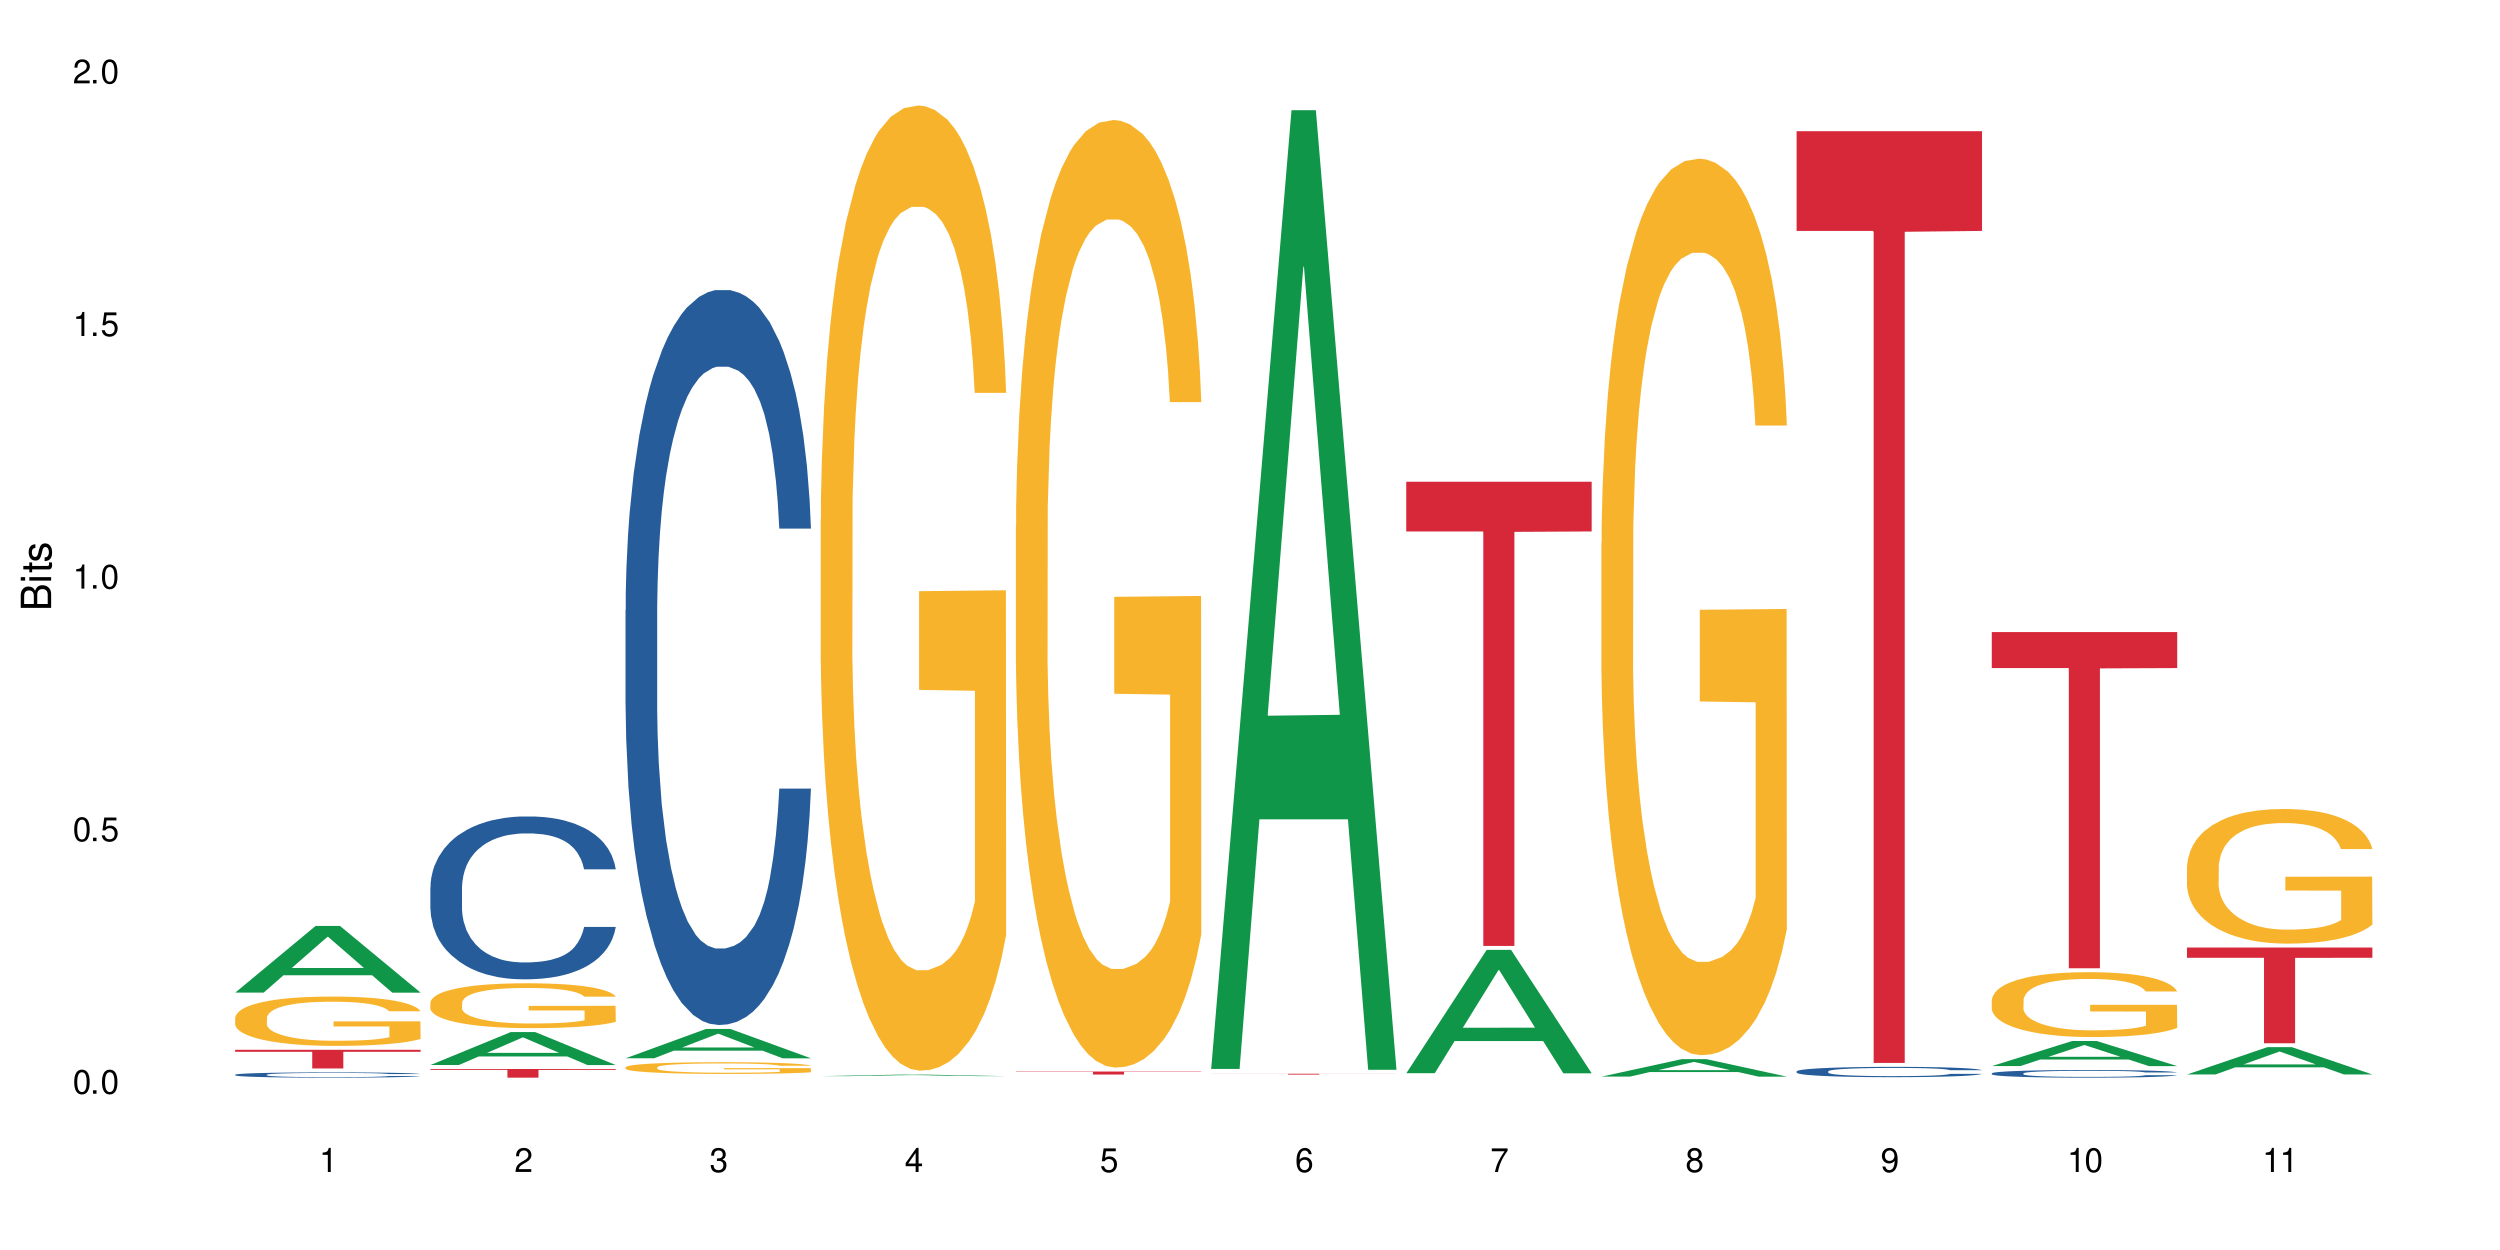 <?xml version="1.0" encoding="UTF-8"?>
<svg xmlns="http://www.w3.org/2000/svg" xmlns:xlink="http://www.w3.org/1999/xlink" width="720" height="360" viewBox="0 0 720 360">
<defs>
<g>
<g id="glyph-0-0">
</g>
<g id="glyph-0-1">
<path d="M 2.641 -6.938 C 2 -6.938 1.422 -6.656 1.078 -6.172 C 0.641 -5.562 0.406 -4.641 0.406 -3.359 C 0.406 -1.016 1.188 0.219 2.641 0.219 C 4.078 0.219 4.859 -1.016 4.859 -3.297 C 4.859 -4.641 4.656 -5.547 4.203 -6.172 C 3.844 -6.656 3.281 -6.938 2.641 -6.938 Z M 2.641 -6.188 C 3.547 -6.188 4 -5.25 4 -3.375 C 4 -1.406 3.562 -0.484 2.625 -0.484 C 1.734 -0.484 1.281 -1.438 1.281 -3.344 C 1.281 -5.25 1.734 -6.188 2.641 -6.188 Z M 2.641 -6.188 "/>
</g>
<g id="glyph-0-2">
<path d="M 1.828 -1 L 0.828 -1 L 0.828 0 L 1.828 0 Z M 1.828 -1 "/>
</g>
<g id="glyph-0-3">
<path d="M 4.562 -6.797 L 1.062 -6.797 L 0.547 -3.094 L 1.328 -3.094 C 1.719 -3.562 2.047 -3.734 2.578 -3.734 C 3.484 -3.734 4.062 -3.109 4.062 -2.094 C 4.062 -1.125 3.484 -0.531 2.578 -0.531 C 1.828 -0.531 1.375 -0.906 1.188 -1.672 L 0.328 -1.672 C 0.453 -1.109 0.547 -0.844 0.75 -0.594 C 1.125 -0.078 1.828 0.219 2.594 0.219 C 3.969 0.219 4.922 -0.781 4.922 -2.219 C 4.922 -3.562 4.031 -4.484 2.719 -4.484 C 2.25 -4.484 1.859 -4.359 1.469 -4.062 L 1.734 -5.969 L 4.562 -5.969 Z M 4.562 -6.797 "/>
</g>
<g id="glyph-0-4">
<path d="M 2.484 -4.938 L 2.484 0 L 3.328 0 L 3.328 -6.938 L 2.766 -6.938 C 2.469 -5.875 2.281 -5.734 0.984 -5.562 L 0.984 -4.938 Z M 2.484 -4.938 "/>
</g>
<g id="glyph-0-5">
<path d="M 4.859 -0.828 L 1.281 -0.828 C 1.359 -1.406 1.672 -1.781 2.5 -2.281 L 3.469 -2.828 C 4.406 -3.344 4.906 -4.062 4.906 -4.906 C 4.906 -5.484 4.672 -6.031 4.266 -6.406 C 3.859 -6.766 3.375 -6.938 2.719 -6.938 C 1.859 -6.938 1.219 -6.625 0.844 -6.031 C 0.609 -5.672 0.5 -5.234 0.484 -4.531 L 1.328 -4.531 C 1.359 -5.016 1.406 -5.281 1.531 -5.516 C 1.75 -5.938 2.188 -6.203 2.703 -6.203 C 3.469 -6.203 4.031 -5.641 4.031 -4.891 C 4.031 -4.344 3.719 -3.859 3.125 -3.516 L 2.234 -3 C 0.812 -2.172 0.406 -1.531 0.328 -0.016 L 4.859 -0.016 Z M 4.859 -0.828 "/>
</g>
<g id="glyph-0-6">
<path d="M 2.125 -3.188 L 2.578 -3.188 C 3.5 -3.188 3.984 -2.766 3.984 -1.922 C 3.984 -1.062 3.469 -0.531 2.594 -0.531 C 1.656 -0.531 1.203 -1 1.156 -2.016 L 0.312 -2.016 C 0.344 -1.453 0.438 -1.094 0.609 -0.781 C 0.953 -0.109 1.625 0.219 2.547 0.219 C 3.953 0.219 4.859 -0.625 4.859 -1.938 C 4.859 -2.828 4.516 -3.297 3.703 -3.594 C 4.344 -3.844 4.656 -4.328 4.656 -5.031 C 4.656 -6.219 3.875 -6.938 2.578 -6.938 C 1.203 -6.938 0.484 -6.172 0.453 -4.703 L 1.297 -4.703 C 1.312 -5.125 1.344 -5.359 1.453 -5.578 C 1.641 -5.969 2.062 -6.203 2.594 -6.203 C 3.344 -6.203 3.797 -5.75 3.797 -5 C 3.797 -4.516 3.609 -4.219 3.25 -4.047 C 3.016 -3.953 2.703 -3.922 2.125 -3.906 Z M 2.125 -3.188 "/>
</g>
<g id="glyph-0-7">
<path d="M 3.141 -1.672 L 3.141 0 L 3.984 0 L 3.984 -1.672 L 4.984 -1.672 L 4.984 -2.438 L 3.984 -2.438 L 3.984 -6.938 L 3.359 -6.938 L 0.266 -2.578 L 0.266 -1.672 Z M 3.141 -2.438 L 1 -2.438 L 3.141 -5.5 Z M 3.141 -2.438 "/>
</g>
<g id="glyph-0-8">
<path d="M 4.781 -5.125 C 4.609 -6.266 3.891 -6.938 2.844 -6.938 C 2.094 -6.938 1.422 -6.578 1.031 -5.953 C 0.594 -5.266 0.406 -4.422 0.406 -3.172 C 0.406 -2 0.578 -1.25 0.984 -0.641 C 1.359 -0.078 1.953 0.219 2.703 0.219 C 3.984 0.219 4.922 -0.75 4.922 -2.094 C 4.922 -3.375 4.062 -4.281 2.844 -4.281 C 2.172 -4.281 1.641 -4.031 1.281 -3.516 C 1.281 -5.234 1.828 -6.188 2.797 -6.188 C 3.391 -6.188 3.797 -5.797 3.938 -5.125 Z M 2.734 -3.531 C 3.547 -3.531 4.062 -2.953 4.062 -2.031 C 4.062 -1.156 3.484 -0.531 2.703 -0.531 C 1.922 -0.531 1.328 -1.188 1.328 -2.078 C 1.328 -2.938 1.906 -3.531 2.734 -3.531 Z M 2.734 -3.531 "/>
</g>
<g id="glyph-0-9">
<path d="M 4.984 -6.797 L 0.438 -6.797 L 0.438 -5.969 L 4.109 -5.969 C 2.5 -3.656 1.828 -2.234 1.328 0 L 2.219 0 C 2.594 -2.172 3.453 -4.047 4.984 -6.094 Z M 4.984 -6.797 "/>
</g>
<g id="glyph-0-10">
<path d="M 3.75 -3.656 C 4.469 -4.094 4.688 -4.438 4.688 -5.078 C 4.688 -6.172 3.844 -6.938 2.641 -6.938 C 1.438 -6.938 0.594 -6.172 0.594 -5.094 C 0.594 -4.438 0.812 -4.094 1.516 -3.656 C 0.734 -3.266 0.359 -2.703 0.359 -1.922 C 0.359 -0.656 1.281 0.219 2.641 0.219 C 3.984 0.219 4.922 -0.656 4.922 -1.922 C 4.922 -2.703 4.531 -3.266 3.75 -3.656 Z M 2.641 -6.188 C 3.359 -6.188 3.812 -5.75 3.812 -5.062 C 3.812 -4.406 3.344 -3.984 2.641 -3.984 C 1.922 -3.984 1.453 -4.406 1.453 -5.078 C 1.453 -5.75 1.922 -6.188 2.641 -6.188 Z M 2.641 -3.266 C 3.484 -3.266 4.062 -2.719 4.062 -1.906 C 4.062 -1.078 3.484 -0.531 2.625 -0.531 C 1.797 -0.531 1.219 -1.094 1.219 -1.906 C 1.219 -2.719 1.781 -3.266 2.641 -3.266 Z M 2.641 -3.266 "/>
</g>
<g id="glyph-0-11">
<path d="M 0.516 -1.578 C 0.672 -0.453 1.406 0.219 2.438 0.219 C 3.188 0.219 3.859 -0.141 4.266 -0.766 C 4.688 -1.453 4.891 -2.297 4.891 -3.547 C 4.891 -4.719 4.703 -5.453 4.312 -6.078 C 3.938 -6.641 3.344 -6.938 2.594 -6.938 C 1.297 -6.938 0.359 -5.969 0.359 -4.625 C 0.359 -3.344 1.234 -2.453 2.453 -2.453 C 3.094 -2.453 3.578 -2.672 4.016 -3.203 C 4 -1.484 3.469 -0.531 2.5 -0.531 C 1.906 -0.531 1.484 -0.906 1.359 -1.578 Z M 2.578 -6.203 C 3.375 -6.203 3.969 -5.531 3.969 -4.641 C 3.969 -3.797 3.391 -3.188 2.547 -3.188 C 1.734 -3.188 1.234 -3.766 1.234 -4.688 C 1.234 -5.562 1.797 -6.203 2.578 -6.203 Z M 2.578 -6.203 "/>
</g>
<g id="glyph-1-0">
</g>
<g id="glyph-1-1">
<path d="M 0 -0.953 L 0 -4.891 C 0 -5.719 -0.234 -6.344 -0.734 -6.797 C -1.188 -7.234 -1.812 -7.469 -2.5 -7.469 C -3.547 -7.469 -4.188 -7 -4.625 -5.875 C -4.984 -6.688 -5.625 -7.094 -6.531 -7.094 C -7.172 -7.094 -7.734 -6.859 -8.141 -6.391 C -8.562 -5.922 -8.75 -5.344 -8.75 -4.5 L -8.75 -0.953 Z M -4.984 -2.062 L -7.766 -2.062 L -7.766 -4.219 C -7.766 -4.844 -7.688 -5.203 -7.453 -5.5 C -7.219 -5.812 -6.859 -5.969 -6.375 -5.969 C -5.891 -5.969 -5.531 -5.812 -5.297 -5.5 C -5.062 -5.203 -4.984 -4.844 -4.984 -4.219 Z M -0.984 -2.062 L -4 -2.062 L -4 -4.781 C -4 -5.766 -3.438 -6.359 -2.484 -6.359 C -1.547 -6.359 -0.984 -5.766 -0.984 -4.781 Z M -0.984 -2.062 "/>
</g>
<g id="glyph-1-2">
<path d="M -6.281 -1.797 L -6.281 -0.797 L 0 -0.797 L 0 -1.797 Z M -8.75 -1.797 L -8.75 -0.797 L -7.484 -0.797 L -7.484 -1.797 Z M -8.75 -1.797 "/>
</g>
<g id="glyph-1-3">
<path d="M -6.281 -3.047 L -6.281 -2.016 L -8.016 -2.016 L -8.016 -1.016 L -6.281 -1.016 L -6.281 -0.172 L -5.469 -0.172 L -5.469 -1.016 L -0.719 -1.016 C -0.078 -1.016 0.281 -1.453 0.281 -2.234 C 0.281 -2.5 0.25 -2.719 0.188 -3.047 L -0.641 -3.047 C -0.609 -2.906 -0.594 -2.766 -0.594 -2.562 C -0.594 -2.141 -0.719 -2.016 -1.156 -2.016 L -5.469 -2.016 L -5.469 -3.047 Z M -6.281 -3.047 "/>
</g>
<g id="glyph-1-4">
<path d="M -4.531 -5.25 C -5.766 -5.25 -6.469 -4.422 -6.469 -2.969 C -6.469 -1.516 -5.719 -0.562 -4.547 -0.562 C -3.562 -0.562 -3.094 -1.062 -2.734 -2.562 L -2.516 -3.484 C -2.344 -4.188 -2.094 -4.469 -1.641 -4.469 C -1.047 -4.469 -0.641 -3.875 -0.641 -3 C -0.641 -2.453 -0.797 -2 -1.062 -1.75 C -1.25 -1.594 -1.422 -1.531 -1.875 -1.469 L -1.875 -0.406 C -0.422 -0.453 0.281 -1.266 0.281 -2.922 C 0.281 -4.5 -0.5 -5.516 -1.719 -5.516 C -2.656 -5.516 -3.172 -4.984 -3.469 -3.734 L -3.703 -2.766 C -3.891 -1.953 -4.156 -1.609 -4.594 -1.609 C -5.188 -1.609 -5.547 -2.125 -5.547 -2.938 C -5.547 -3.75 -5.203 -4.172 -4.531 -4.203 Z M -4.531 -5.25 "/>
</g>
</g>
</defs>
<rect x="-72" y="-36" width="864" height="432" fill="rgb(100%, 100%, 100%)" fill-opacity="1"/>
<path fill-rule="nonzero" fill="rgb(6.275%, 58.824%, 28.235%)" fill-opacity="1" d="M 67.73 285.871 L 67.789 285.852 L 90.895 266.664 L 97.91 266.664 L 121.133 285.887 L 112.973 285.887 L 107.152 280.871 L 81.652 280.871 L 75.945 285.871 L 67.73 285.871 L 84.105 278.793 L 104.816 278.773 L 94.488 269.805 L 94.375 269.785 L 94.262 269.84 L 84.047 278.773 L 84.105 278.793 Z M 67.73 285.871 "/>
<path fill-rule="nonzero" fill="rgb(14.51%, 36.078%, 60%)" fill-opacity="1" d="M 67.73 309.512 L 67.797 309.508 L 67.797 309.477 L 67.992 309.422 L 68.449 309.355 L 68.902 309.309 L 70.074 309.227 L 71.703 309.148 L 73.398 309.086 L 74.633 309.051 L 75.742 309.023 L 78.281 308.969 L 79.91 308.945 L 81.668 308.918 L 83.816 308.895 L 85.379 308.883 L 88.895 308.859 L 91.5 308.852 L 93.52 308.848 L 97.883 308.848 L 100.488 308.852 L 102.375 308.859 L 104.461 308.871 L 106.219 308.883 L 109.281 308.914 L 112.016 308.953 L 113.254 308.973 L 115.207 309.016 L 116.703 309.059 L 117.746 309.094 L 118.918 309.148 L 119.961 309.211 L 120.742 309.281 L 121.133 309.34 L 112.016 309.34 L 111.559 309.285 L 111.039 309.242 L 110.062 309.184 L 109.086 309.145 L 107.715 309.105 L 106.48 309.078 L 104.785 309.051 L 103.289 309.035 L 101.727 309.023 L 100.227 309.012 L 97.363 309.004 L 94.039 309.004 L 92.805 309.008 L 90.262 309.02 L 88.895 309.027 L 86.941 309.047 L 85.574 309.066 L 83.945 309.094 L 82.84 309.117 L 81.473 309.152 L 80.496 309.188 L 79.387 309.23 L 78.738 309.266 L 78.152 309.305 L 77.629 309.352 L 77.238 309.402 L 76.977 309.453 L 76.848 309.504 L 76.848 309.719 L 76.977 309.77 L 77.305 309.828 L 78.152 309.914 L 79.387 309.988 L 80.82 310.047 L 82.188 310.086 L 82.969 310.105 L 84.012 310.129 L 85.641 310.156 L 87.984 310.184 L 89.352 310.195 L 91.438 310.207 L 93.586 310.211 L 96.449 310.211 L 98.988 310.207 L 100.684 310.199 L 102.441 310.188 L 104.852 310.164 L 106.348 310.145 L 107.652 310.117 L 108.629 310.09 L 109.281 310.066 L 110.258 310.023 L 111.039 309.977 L 111.625 309.93 L 112.016 309.883 L 121.133 309.883 L 120.742 309.938 L 120.156 309.992 L 119.57 310.031 L 118.656 310.082 L 117.613 310.125 L 116.117 310.172 L 114.879 310.203 L 113.254 310.238 L 111.754 310.266 L 110.125 310.289 L 107.715 310.316 L 106.152 310.332 L 104.461 310.344 L 102.441 310.355 L 99.902 310.363 L 97.168 310.371 L 94.625 310.371 L 91.891 310.367 L 89.871 310.363 L 87.203 310.352 L 83.883 310.324 L 81.473 310.301 L 79.582 310.273 L 77.957 310.246 L 76.133 310.207 L 73.789 310.145 L 72.355 310.098 L 71.379 310.059 L 70.27 310.004 L 69.488 309.957 L 68.578 309.879 L 67.926 309.777 L 67.73 309.703 Z M 67.73 309.512 "/>
<path fill-rule="nonzero" fill="rgb(96.863%, 70.196%, 16.863%)" fill-opacity="1" d="M 67.73 293.098 L 67.797 293.086 L 67.797 292.824 L 68.055 292.242 L 68.707 291.438 L 69.555 290.773 L 70.465 290.258 L 71.051 289.984 L 72.027 289.594 L 72.875 289.309 L 75.023 288.727 L 77.762 288.18 L 79.258 287.945 L 80.949 287.727 L 83.359 287.48 L 84.469 287.387 L 87.855 287.18 L 91.695 287.051 L 95.93 287.012 L 97.883 287.023 L 100.555 287.078 L 104.199 287.219 L 106.285 287.352 L 107.91 287.48 L 109.605 287.648 L 111.688 287.906 L 113.645 288.219 L 115.207 288.531 L 116.77 288.918 L 118.07 289.336 L 119.18 289.789 L 120.156 290.332 L 120.742 290.789 L 121.133 291.242 L 112.078 291.242 L 111.559 290.789 L 110.973 290.438 L 109.996 290.008 L 109.02 289.699 L 108.043 289.453 L 106.219 289.113 L 104.656 288.906 L 102.703 288.727 L 100.812 288.609 L 98.664 288.531 L 97.363 288.504 L 93.91 288.504 L 90.785 288.594 L 88.961 288.699 L 87.66 288.805 L 85.836 288.996 L 84.727 289.152 L 84.078 289.258 L 82.125 289.66 L 80.82 290.023 L 80.105 290.27 L 79.191 290.656 L 78.543 291.008 L 77.824 291.527 L 77.434 291.918 L 76.914 292.801 L 76.848 295.133 L 77.043 295.629 L 77.434 296.16 L 77.957 296.625 L 78.738 297.121 L 79.52 297.496 L 80.887 298 L 82.059 298.34 L 82.969 298.559 L 84.727 298.91 L 85.445 299.027 L 87.137 299.262 L 88.895 299.441 L 91.047 299.598 L 92.672 299.676 L 95.277 299.738 L 98.598 299.738 L 102.508 299.664 L 104.98 299.559 L 106.676 299.453 L 107.781 299.363 L 109.148 299.223 L 110.125 299.09 L 111.039 298.949 L 112.145 298.727 L 112.145 295.629 L 96.059 295.613 L 96.059 294.16 L 121.066 294.148 L 121.133 299.223 L 119.766 299.57 L 118.07 299.91 L 116.441 300.168 L 114.75 300.391 L 112.34 300.637 L 110.387 300.793 L 107.391 300.973 L 104.656 301.09 L 101.789 301.168 L 99.25 301.207 L 96.254 301.219 L 93.586 301.191 L 90.719 301.117 L 88.441 301.012 L 86.355 300.883 L 84.273 300.715 L 81.668 300.441 L 79.973 300.219 L 78.215 299.949 L 76.457 299.625 L 74.895 299.273 L 73.852 299 L 72.812 298.688 L 71.703 298.301 L 70.66 297.859 L 69.879 297.457 L 69.164 297.004 L 68.645 296.574 L 68.121 295.992 L 67.859 295.523 L 67.73 295.121 Z M 67.73 293.098 "/>
<path fill-rule="nonzero" fill="rgb(83.922%, 15.686%, 22.353%)" fill-opacity="1" d="M 67.73 302.344 L 121.133 302.344 L 121.133 302.918 L 98.875 302.926 L 98.875 307.723 L 89.922 307.723 L 89.922 302.93 L 89.793 302.918 L 67.73 302.918 Z M 67.73 302.344 "/>
<path fill-rule="nonzero" fill="rgb(6.275%, 58.824%, 28.235%)" fill-opacity="1" d="M 123.941 306.727 L 124 306.719 L 147.105 297.234 L 154.125 297.234 L 177.344 306.738 L 169.184 306.738 L 163.367 304.258 L 137.863 304.258 L 132.156 306.727 L 123.941 306.727 L 140.316 303.23 L 161.027 303.223 L 150.699 298.785 L 150.586 298.777 L 150.473 298.805 L 140.258 303.223 L 140.316 303.23 Z M 123.941 306.727 "/>
<path fill-rule="nonzero" fill="rgb(14.51%, 36.078%, 60%)" fill-opacity="1" d="M 123.941 255.562 L 124.008 255.52 L 124.008 254.492 L 124.203 252.863 L 124.66 250.805 L 125.113 249.391 L 126.285 246.859 L 127.914 244.418 L 129.609 242.531 L 130.844 241.418 L 131.953 240.559 L 134.492 238.973 L 136.121 238.16 L 137.879 237.43 L 140.027 236.703 L 141.59 236.273 L 145.109 235.586 L 147.711 235.285 L 149.73 235.156 L 154.094 235.156 L 156.699 235.328 L 158.59 235.543 L 160.672 235.887 L 162.43 236.273 L 165.492 237.215 L 168.227 238.414 L 169.465 239.102 L 171.418 240.43 L 172.914 241.719 L 173.957 242.832 L 175.129 244.418 L 176.172 246.348 L 176.953 248.531 L 177.344 250.375 L 168.227 250.375 L 167.77 248.66 L 167.25 247.332 L 166.273 245.574 L 165.297 244.332 L 163.93 243.09 L 162.691 242.273 L 160.996 241.461 L 159.5 240.945 L 157.938 240.559 L 156.438 240.301 L 153.574 240.047 L 150.254 240.047 L 149.016 240.129 L 146.477 240.473 L 145.109 240.773 L 143.152 241.375 L 141.785 241.93 L 140.156 242.789 L 139.051 243.516 L 137.684 244.633 L 136.707 245.617 L 135.598 247.031 L 134.949 248.105 L 134.363 249.305 L 133.84 250.719 L 133.449 252.219 L 133.191 253.805 L 133.059 255.348 L 133.059 261.992 L 133.191 263.535 L 133.516 265.336 L 134.363 267.953 L 135.598 270.223 L 137.031 272.023 L 138.398 273.312 L 139.18 273.91 L 140.223 274.598 L 141.852 275.453 L 144.195 276.312 L 145.562 276.656 L 147.648 276.996 L 149.797 277.168 L 152.66 277.168 L 155.203 276.996 L 156.895 276.781 L 158.652 276.441 L 161.062 275.711 L 162.559 275.027 L 163.863 274.211 L 164.84 273.398 L 165.492 272.711 L 166.469 271.383 L 167.25 269.926 L 167.836 268.422 L 168.227 266.965 L 177.344 266.965 L 176.953 268.68 L 176.367 270.352 L 175.781 271.598 L 174.867 273.098 L 173.828 274.426 L 172.328 275.926 L 171.09 276.91 L 169.465 277.984 L 167.965 278.797 L 166.336 279.527 L 163.93 280.383 L 162.363 280.812 L 160.672 281.199 L 158.652 281.543 L 156.113 281.84 L 153.379 282.012 L 150.84 282.055 L 148.102 281.969 L 146.086 281.797 L 143.414 281.414 L 140.094 280.641 L 137.684 279.828 L 135.793 279.012 L 134.168 278.156 L 132.344 276.996 L 130 275.109 L 128.566 273.652 L 127.59 272.453 L 126.48 270.781 L 125.699 269.281 L 124.789 266.879 L 124.137 263.836 L 123.941 261.48 Z M 123.941 255.562 "/>
<path fill-rule="nonzero" fill="rgb(96.863%, 70.196%, 16.863%)" fill-opacity="1" d="M 123.941 288.719 L 124.008 288.707 L 124.008 288.469 L 124.27 287.938 L 124.918 287.207 L 125.766 286.605 L 126.676 286.133 L 127.266 285.883 L 128.242 285.531 L 129.086 285.27 L 131.234 284.738 L 133.973 284.242 L 135.469 284.031 L 137.164 283.828 L 139.57 283.605 L 140.68 283.523 L 144.066 283.332 L 147.906 283.215 L 152.141 283.18 L 154.094 283.191 L 156.766 283.238 L 160.41 283.371 L 162.496 283.488 L 164.125 283.605 L 165.816 283.758 L 167.902 283.996 L 169.855 284.277 L 171.418 284.562 L 172.98 284.914 L 174.281 285.293 L 175.391 285.707 L 176.367 286.203 L 176.953 286.617 L 177.344 287.031 L 168.293 287.031 L 167.77 286.617 L 167.184 286.297 L 166.207 285.906 L 165.23 285.625 L 164.254 285.398 L 162.43 285.094 L 160.867 284.902 L 158.914 284.738 L 157.023 284.633 L 154.875 284.562 L 153.574 284.539 L 150.121 284.539 L 146.996 284.621 L 145.172 284.715 L 143.871 284.809 L 142.047 284.988 L 140.941 285.129 L 140.289 285.223 L 138.336 285.59 L 137.031 285.918 L 136.316 286.145 L 135.402 286.5 L 134.754 286.816 L 134.035 287.289 L 133.645 287.645 L 133.125 288.445 L 133.059 290.57 L 133.254 291.02 L 133.645 291.504 L 134.168 291.93 L 134.949 292.379 L 135.73 292.719 L 137.098 293.18 L 138.27 293.488 L 139.18 293.688 L 140.941 294.008 L 141.656 294.113 L 143.348 294.328 L 145.109 294.492 L 147.258 294.633 L 148.883 294.703 L 151.488 294.762 L 154.812 294.762 L 158.719 294.691 L 161.191 294.598 L 162.887 294.504 L 163.992 294.422 L 165.359 294.289 L 166.336 294.172 L 167.25 294.043 L 168.355 293.844 L 168.355 291.02 L 152.27 291.008 L 152.27 289.688 L 177.277 289.676 L 177.344 294.289 L 175.977 294.609 L 174.281 294.918 L 172.656 295.152 L 170.961 295.352 L 168.551 295.578 L 166.598 295.719 L 163.602 295.883 L 160.867 295.992 L 158 296.062 L 155.461 296.098 L 152.465 296.109 L 149.797 296.086 L 146.93 296.016 L 144.652 295.922 L 142.566 295.801 L 140.484 295.648 L 137.879 295.402 L 136.188 295.199 L 134.426 294.953 L 132.668 294.656 L 131.105 294.34 L 130.062 294.09 L 129.023 293.809 L 127.914 293.453 L 126.871 293.051 L 126.09 292.684 L 125.375 292.273 L 124.855 291.883 L 124.332 291.352 L 124.074 290.926 L 123.941 290.559 Z M 123.941 288.719 "/>
<path fill-rule="nonzero" fill="rgb(83.922%, 15.686%, 22.353%)" fill-opacity="1" d="M 123.941 307.863 L 177.344 307.863 L 177.344 308.129 L 155.086 308.133 L 155.086 310.371 L 146.133 310.371 L 146.133 308.137 L 146.004 308.129 L 123.941 308.129 Z M 123.941 307.863 "/>
<path fill-rule="nonzero" fill="rgb(6.275%, 58.824%, 28.235%)" fill-opacity="1" d="M 180.152 304.785 L 180.211 304.777 L 203.316 296.336 L 210.336 296.336 L 233.555 304.793 L 225.395 304.793 L 219.578 302.586 L 194.074 302.586 L 188.371 304.785 L 180.152 304.785 L 196.527 301.672 L 217.238 301.664 L 206.91 297.715 L 206.797 297.707 L 206.684 297.734 L 196.473 301.664 L 196.527 301.672 Z M 180.152 304.785 "/>
<path fill-rule="nonzero" fill="rgb(14.51%, 36.078%, 60%)" fill-opacity="1" d="M 180.152 175.648 L 180.219 175.453 L 180.219 170.809 L 180.414 163.457 L 180.871 154.172 L 181.324 147.789 L 182.5 136.371 L 184.125 125.344 L 185.82 116.832 L 187.059 111.801 L 188.164 107.934 L 190.703 100.773 L 192.332 97.098 L 194.09 93.809 L 196.238 90.52 L 197.801 88.586 L 201.32 85.492 L 203.922 84.137 L 205.941 83.555 L 210.305 83.555 L 212.91 84.332 L 214.801 85.297 L 216.883 86.844 L 218.641 88.586 L 221.703 92.844 L 224.438 98.262 L 225.676 101.355 L 227.629 107.352 L 229.125 113.156 L 230.168 118.188 L 231.34 125.344 L 232.383 134.051 L 233.164 143.918 L 233.555 152.238 L 224.438 152.238 L 223.98 144.5 L 223.461 138.5 L 222.484 130.57 L 221.508 124.957 L 220.141 119.348 L 218.902 115.672 L 217.207 111.996 L 215.711 109.676 L 214.148 107.934 L 212.648 106.773 L 209.785 105.613 L 206.465 105.613 L 205.227 106 L 202.688 107.547 L 201.32 108.902 L 199.363 111.609 L 197.996 114.125 L 196.371 117.992 L 195.262 121.281 L 193.895 126.312 L 192.918 130.762 L 191.812 137.148 L 191.16 141.984 L 190.574 147.402 L 190.051 153.785 L 189.66 160.555 L 189.402 167.715 L 189.27 174.68 L 189.27 204.668 L 189.402 211.633 L 189.727 219.758 L 190.574 231.559 L 191.812 241.812 L 193.242 249.938 L 194.609 255.742 L 195.395 258.449 L 196.434 261.547 L 198.062 265.414 L 200.406 269.285 L 201.773 270.832 L 203.859 272.379 L 206.008 273.156 L 208.875 273.156 L 211.414 272.379 L 213.105 271.414 L 214.863 269.867 L 217.273 266.578 L 218.773 263.48 L 220.074 259.805 L 221.051 256.129 L 221.703 253.035 L 222.68 247.035 L 223.461 240.457 L 224.047 233.688 L 224.438 227.109 L 233.555 227.109 L 233.164 234.848 L 232.578 242.395 L 231.992 248.004 L 231.082 254.773 L 230.039 260.773 L 228.539 267.543 L 227.305 271.992 L 225.676 276.832 L 224.176 280.508 L 222.551 283.797 L 220.141 287.664 L 218.578 289.598 L 216.883 291.34 L 214.863 292.887 L 212.324 294.242 L 209.59 295.016 L 207.051 295.211 L 204.316 294.824 L 202.297 294.051 L 199.625 292.309 L 196.305 288.824 L 193.895 285.148 L 192.008 281.473 L 190.379 277.605 L 188.555 272.379 L 186.211 263.867 L 184.777 257.289 L 183.801 251.875 L 182.695 244.328 L 181.914 237.555 L 181 226.723 L 180.348 212.984 L 180.152 202.344 Z M 180.152 175.648 "/>
<path fill-rule="nonzero" fill="rgb(96.863%, 70.196%, 16.863%)" fill-opacity="1" d="M 180.152 307.363 L 180.219 307.363 L 180.219 307.301 L 180.48 307.16 L 181.129 306.969 L 181.977 306.812 L 182.891 306.691 L 183.477 306.625 L 184.453 306.531 L 185.297 306.465 L 187.449 306.324 L 190.184 306.195 L 191.68 306.141 L 193.375 306.09 L 195.785 306.031 L 196.891 306.008 L 200.277 305.961 L 204.121 305.93 L 208.352 305.918 L 210.305 305.922 L 212.977 305.934 L 216.621 305.969 L 218.707 306 L 220.336 306.031 L 222.027 306.07 L 224.113 306.133 L 226.066 306.207 L 227.629 306.281 L 229.191 306.371 L 230.492 306.473 L 231.602 306.578 L 232.578 306.707 L 233.164 306.816 L 233.555 306.926 L 224.504 306.926 L 223.98 306.816 L 223.395 306.734 L 222.418 306.633 L 221.441 306.559 L 220.465 306.5 L 218.641 306.418 L 217.078 306.371 L 215.125 306.324 L 213.238 306.297 L 211.086 306.281 L 209.785 306.273 L 206.332 306.273 L 203.207 306.297 L 201.383 306.32 L 200.082 306.344 L 198.258 306.391 L 197.152 306.43 L 196.5 306.453 L 194.547 306.547 L 193.242 306.633 L 192.527 306.691 L 191.617 306.785 L 190.965 306.867 L 190.246 306.992 L 189.855 307.086 L 189.336 307.293 L 189.27 307.848 L 189.465 307.965 L 189.855 308.094 L 190.379 308.203 L 191.16 308.32 L 191.941 308.41 L 193.309 308.531 L 194.48 308.609 L 195.395 308.664 L 197.152 308.746 L 197.867 308.773 L 199.562 308.828 L 201.32 308.871 L 203.469 308.91 L 205.098 308.926 L 207.699 308.941 L 211.023 308.941 L 214.93 308.926 L 217.402 308.898 L 219.098 308.875 L 220.203 308.852 L 221.57 308.82 L 222.551 308.789 L 223.461 308.754 L 224.566 308.703 L 224.566 307.965 L 208.484 307.961 L 208.484 307.617 L 233.488 307.613 L 233.555 308.82 L 232.188 308.902 L 230.492 308.984 L 228.867 309.043 L 227.172 309.098 L 224.762 309.156 L 222.809 309.191 L 219.812 309.234 L 217.078 309.262 L 214.215 309.281 L 211.672 309.293 L 208.68 309.293 L 206.008 309.289 L 203.141 309.27 L 200.863 309.246 L 198.777 309.215 L 196.695 309.176 L 194.09 309.109 L 192.398 309.059 L 190.641 308.992 L 188.879 308.914 L 187.316 308.832 L 186.277 308.766 L 185.234 308.691 L 184.125 308.602 L 183.086 308.496 L 182.305 308.402 L 181.586 308.293 L 181.066 308.191 L 180.543 308.051 L 180.285 307.941 L 180.152 307.844 Z M 180.152 307.363 "/>
<path fill-rule="nonzero" fill="rgb(6.275%, 58.824%, 28.235%)" fill-opacity="1" d="M 236.367 309.926 L 236.422 309.926 L 259.527 309.488 L 266.547 309.488 L 289.766 309.926 L 281.609 309.926 L 275.789 309.812 L 250.285 309.812 L 244.582 309.926 L 236.367 309.926 L 252.738 309.766 L 273.449 309.762 L 263.121 309.559 L 262.895 309.559 L 252.684 309.762 L 252.738 309.766 Z M 236.367 309.926 "/>
<path fill-rule="nonzero" fill="rgb(96.863%, 70.196%, 16.863%)" fill-opacity="1" d="M 236.367 149.441 L 236.43 149.188 L 236.43 144.109 L 236.691 132.684 L 237.344 116.945 L 238.188 103.996 L 239.102 93.844 L 239.688 88.512 L 240.664 80.895 L 241.512 75.312 L 243.66 63.887 L 246.395 53.223 L 247.891 48.656 L 249.586 44.34 L 251.996 39.516 L 253.102 37.738 L 256.488 33.676 L 260.332 31.137 L 264.562 30.375 L 266.516 30.629 L 269.188 31.645 L 272.836 34.438 L 274.918 36.977 L 276.547 39.516 L 278.238 42.816 L 280.324 47.895 L 282.277 53.984 L 283.84 60.078 L 285.402 67.695 L 286.707 75.82 L 287.812 84.703 L 288.789 95.367 L 289.375 104.25 L 289.766 113.137 L 280.715 113.137 L 280.191 104.25 L 279.605 97.398 L 278.629 89.02 L 277.652 82.926 L 276.676 78.102 L 274.852 71.504 L 273.289 67.441 L 271.336 63.887 L 269.449 61.602 L 267.301 60.078 L 265.996 59.57 L 262.543 59.57 L 259.418 61.348 L 257.594 63.379 L 256.293 65.41 L 254.469 69.219 L 253.363 72.266 L 252.711 74.297 L 250.758 82.164 L 249.457 89.273 L 248.738 94.098 L 247.828 101.715 L 247.176 108.566 L 246.461 118.723 L 246.07 126.34 L 245.547 143.602 L 245.484 189.297 L 245.68 198.945 L 246.07 209.355 L 246.59 218.492 L 247.371 228.141 L 248.152 235.504 L 249.52 245.402 L 250.691 252.004 L 251.605 256.32 L 253.363 263.176 L 254.078 265.461 L 255.773 270.027 L 257.531 273.582 L 259.68 276.629 L 261.309 278.152 L 263.914 279.422 L 267.234 279.422 L 271.141 277.898 L 273.617 275.867 L 275.309 273.836 L 276.418 272.059 L 277.785 269.266 L 278.762 266.727 L 279.672 263.938 L 280.781 259.621 L 280.781 198.945 L 264.695 198.691 L 264.695 170.258 L 289.699 170.004 L 289.766 269.266 L 288.398 276.121 L 286.707 282.723 L 285.078 287.801 L 283.383 292.117 L 280.977 296.938 L 279.02 299.984 L 276.023 303.539 L 273.289 305.824 L 270.426 307.348 L 267.887 308.109 L 264.891 308.363 L 262.219 307.855 L 259.355 306.332 L 257.074 304.301 L 254.992 301.762 L 252.906 298.461 L 250.301 293.133 L 248.609 288.816 L 246.852 283.484 L 245.094 277.137 L 243.527 270.281 L 242.488 264.953 L 241.445 258.859 L 240.34 251.242 L 239.297 242.609 L 238.516 234.742 L 237.797 225.855 L 237.277 217.477 L 236.758 206.055 L 236.496 196.914 L 236.367 189.043 Z M 236.367 149.441 "/>
<path fill-rule="nonzero" fill="rgb(96.863%, 70.196%, 16.863%)" fill-opacity="1" d="M 292.578 151.449 L 292.641 151.199 L 292.641 146.215 L 292.902 135 L 293.555 119.547 L 294.398 106.836 L 295.312 96.867 L 295.898 91.633 L 296.875 84.156 L 297.723 78.672 L 299.871 67.457 L 302.605 56.988 L 304.105 52.5 L 305.797 48.266 L 308.207 43.527 L 309.312 41.785 L 312.699 37.797 L 316.543 35.305 L 320.773 34.555 L 322.73 34.805 L 325.398 35.801 L 329.047 38.543 L 331.129 41.035 L 332.758 43.527 L 334.449 46.77 L 336.535 51.754 L 338.488 57.734 L 340.051 63.719 L 341.613 71.195 L 342.918 79.172 L 344.023 87.895 L 345 98.363 L 345.586 107.086 L 345.977 115.809 L 336.926 115.809 L 336.406 107.086 L 335.82 100.355 L 334.84 92.129 L 333.863 86.148 L 332.887 81.414 L 331.066 74.934 L 329.5 70.945 L 327.547 67.457 L 325.66 65.211 L 323.512 63.719 L 322.207 63.219 L 318.758 63.219 L 315.629 64.965 L 313.809 66.957 L 312.504 68.953 L 310.68 72.691 L 309.574 75.68 L 308.922 77.676 L 306.969 85.402 L 305.668 92.379 L 304.949 97.117 L 304.039 104.594 L 303.387 111.32 L 302.672 121.293 L 302.281 128.77 L 301.758 145.719 L 301.695 190.582 L 301.891 200.051 L 302.281 210.27 L 302.801 219.242 L 303.582 228.715 L 304.363 235.941 L 305.73 245.664 L 306.902 252.145 L 307.816 256.379 L 309.574 263.109 L 310.289 265.352 L 311.984 269.84 L 313.742 273.328 L 315.891 276.32 L 317.52 277.816 L 320.125 279.062 L 323.445 279.062 L 327.352 277.566 L 329.828 275.57 L 331.52 273.578 L 332.629 271.832 L 333.996 269.09 L 334.973 266.598 L 335.883 263.855 L 336.992 259.621 L 336.992 200.051 L 320.906 199.801 L 320.906 171.887 L 345.914 171.637 L 345.977 269.09 L 344.609 275.82 L 342.918 282.301 L 341.289 287.285 L 339.598 291.523 L 337.188 296.258 L 335.234 299.25 L 332.238 302.738 L 329.5 304.98 L 326.637 306.477 L 324.098 307.227 L 321.102 307.473 L 318.43 306.977 L 315.566 305.48 L 313.285 303.488 L 311.203 300.992 L 309.117 297.754 L 306.512 292.52 L 304.82 288.281 L 303.062 283.047 L 301.305 276.816 L 299.742 270.09 L 298.699 264.855 L 297.656 258.871 L 296.551 251.395 L 295.508 242.922 L 294.727 235.195 L 294.008 226.473 L 293.488 218.246 L 292.969 207.031 L 292.707 198.059 L 292.578 190.332 Z M 292.578 151.449 "/>
<path fill-rule="nonzero" fill="rgb(83.922%, 15.686%, 22.353%)" fill-opacity="1" d="M 292.578 308.598 L 345.977 308.598 L 345.977 308.691 L 323.723 308.691 L 323.723 309.473 L 314.77 309.473 L 314.77 308.695 L 314.637 308.691 L 292.578 308.691 Z M 292.578 308.598 "/>
<path fill-rule="nonzero" fill="rgb(6.275%, 58.824%, 28.235%)" fill-opacity="1" d="M 348.789 307.844 L 348.844 307.586 L 371.953 31.746 L 378.969 31.746 L 402.188 308.105 L 394.031 308.105 L 388.211 235.965 L 362.711 235.965 L 357.004 307.844 L 348.789 307.844 L 365.164 206.125 L 385.871 205.863 L 375.547 76.895 L 375.434 76.637 L 375.316 77.414 L 365.105 205.863 L 365.164 206.125 Z M 348.789 307.844 "/>
<path fill-rule="nonzero" fill="rgb(83.922%, 15.686%, 22.353%)" fill-opacity="1" d="M 348.789 309.227 L 402.188 309.227 L 402.188 309.254 L 379.934 309.254 L 379.934 309.484 L 370.98 309.484 L 370.98 309.258 L 370.848 309.254 L 348.789 309.254 Z M 348.789 309.227 "/>
<path fill-rule="nonzero" fill="rgb(6.275%, 58.824%, 28.235%)" fill-opacity="1" d="M 405 309.082 L 405.059 309.047 L 428.164 273.559 L 435.18 273.559 L 458.402 309.113 L 450.242 309.113 L 444.422 299.832 L 418.922 299.832 L 413.215 309.082 L 405 309.082 L 421.375 295.996 L 442.082 295.961 L 431.758 279.367 L 431.645 279.336 L 431.527 279.438 L 421.316 295.961 L 421.375 295.996 Z M 405 309.082 "/>
<path fill-rule="nonzero" fill="rgb(83.922%, 15.686%, 22.353%)" fill-opacity="1" d="M 405 138.742 L 458.402 138.742 L 458.402 153.055 L 436.145 153.18 L 436.145 272.438 L 427.191 272.438 L 427.191 153.305 L 427.062 153.055 L 405 153.055 Z M 405 138.742 "/>
<path fill-rule="nonzero" fill="rgb(6.275%, 58.824%, 28.235%)" fill-opacity="1" d="M 461.211 310.066 L 461.27 310.062 L 484.375 305.023 L 491.391 305.023 L 514.613 310.074 L 506.453 310.074 L 500.633 308.754 L 475.133 308.754 L 469.426 310.066 L 461.211 310.066 L 477.586 308.207 L 498.297 308.203 L 487.969 305.848 L 487.855 305.844 L 487.742 305.855 L 477.527 308.203 L 477.586 308.207 Z M 461.211 310.066 "/>
<path fill-rule="nonzero" fill="rgb(96.863%, 70.196%, 16.863%)" fill-opacity="1" d="M 461.211 156.281 L 461.277 156.047 L 461.277 151.332 L 461.535 140.719 L 462.188 126.102 L 463.035 114.074 L 463.945 104.641 L 464.531 99.688 L 465.508 92.613 L 466.355 87.426 L 468.504 76.816 L 471.242 66.914 L 472.738 62.668 L 474.43 58.66 L 476.84 54.18 L 477.949 52.527 L 481.336 48.754 L 485.176 46.398 L 489.41 45.691 L 491.363 45.926 L 494.035 46.867 L 497.68 49.461 L 499.766 51.82 L 501.391 54.18 L 503.086 57.246 L 505.168 61.961 L 507.125 67.621 L 508.688 73.277 L 510.25 80.352 L 511.551 87.898 L 512.66 96.152 L 513.637 106.055 L 514.223 114.309 L 514.613 122.562 L 505.559 122.562 L 505.039 114.309 L 504.453 107.941 L 503.477 100.16 L 502.5 94.5 L 501.523 90.02 L 499.699 83.891 L 498.137 80.117 L 496.184 76.816 L 494.293 74.695 L 492.145 73.277 L 490.844 72.809 L 487.391 72.809 L 484.266 74.457 L 482.441 76.344 L 481.141 78.23 L 479.316 81.77 L 478.207 84.598 L 477.559 86.484 L 475.602 93.793 L 474.301 100.398 L 473.586 104.879 L 472.672 111.953 L 472.023 118.316 L 471.305 127.75 L 470.914 134.824 L 470.395 150.859 L 470.328 193.305 L 470.523 202.266 L 470.914 211.934 L 471.438 220.422 L 472.219 229.383 L 473 236.223 L 474.367 245.418 L 475.539 251.547 L 476.449 255.559 L 478.207 261.922 L 478.926 264.047 L 480.617 268.289 L 482.375 271.59 L 484.523 274.422 L 486.152 275.836 L 488.758 277.016 L 492.078 277.016 L 495.988 275.602 L 498.461 273.715 L 500.156 271.828 L 501.262 270.176 L 502.629 267.582 L 503.605 265.227 L 504.52 262.633 L 505.625 258.621 L 505.625 202.266 L 489.539 202.027 L 489.539 175.617 L 514.547 175.383 L 514.613 267.582 L 513.246 273.949 L 511.551 280.082 L 509.922 284.797 L 508.23 288.805 L 505.82 293.285 L 503.867 296.117 L 500.871 299.418 L 498.137 301.539 L 495.27 302.953 L 492.73 303.66 L 489.734 303.898 L 487.066 303.426 L 484.199 302.012 L 481.922 300.125 L 479.836 297.766 L 477.754 294.699 L 475.148 289.75 L 473.453 285.738 L 471.695 280.789 L 469.938 274.895 L 468.375 268.527 L 467.332 263.574 L 466.289 257.914 L 465.184 250.84 L 464.141 242.824 L 463.359 235.512 L 462.645 227.262 L 462.121 219.48 L 461.602 208.867 L 461.34 200.379 L 461.211 193.07 Z M 461.211 156.281 "/>
<path fill-rule="nonzero" fill="rgb(14.51%, 36.078%, 60%)" fill-opacity="1" d="M 517.422 308.551 L 517.488 308.547 L 517.488 308.484 L 517.684 308.379 L 518.141 308.25 L 518.594 308.16 L 519.766 308 L 521.395 307.844 L 523.09 307.727 L 524.324 307.656 L 525.434 307.602 L 527.973 307.5 L 529.602 307.449 L 531.359 307.402 L 533.508 307.355 L 535.07 307.328 L 538.586 307.285 L 541.191 307.266 L 543.211 307.258 L 547.574 307.258 L 550.18 307.27 L 552.066 307.281 L 554.152 307.305 L 555.91 307.328 L 558.973 307.387 L 561.707 307.465 L 562.945 307.508 L 564.898 307.594 L 566.395 307.672 L 567.438 307.746 L 568.609 307.844 L 569.652 307.969 L 570.434 308.105 L 570.824 308.223 L 561.707 308.223 L 561.25 308.113 L 560.73 308.031 L 559.754 307.918 L 558.777 307.84 L 557.41 307.762 L 556.172 307.711 L 554.477 307.656 L 552.98 307.625 L 551.418 307.602 L 549.918 307.586 L 547.055 307.566 L 543.734 307.566 L 542.496 307.574 L 539.957 307.594 L 538.586 307.613 L 536.633 307.652 L 535.266 307.688 L 533.637 307.742 L 532.531 307.789 L 531.164 307.859 L 530.188 307.922 L 529.078 308.012 L 528.43 308.078 L 527.844 308.152 L 527.32 308.242 L 526.93 308.34 L 526.672 308.438 L 526.539 308.535 L 526.539 308.957 L 526.672 309.055 L 526.996 309.168 L 527.844 309.336 L 529.078 309.48 L 530.512 309.594 L 531.879 309.676 L 532.66 309.711 L 533.703 309.754 L 535.332 309.809 L 537.676 309.863 L 539.043 309.887 L 541.129 309.906 L 543.277 309.918 L 546.141 309.918 L 548.684 309.906 L 550.375 309.895 L 552.133 309.871 L 554.543 309.828 L 556.039 309.781 L 557.344 309.73 L 558.32 309.68 L 558.973 309.637 L 559.949 309.551 L 560.73 309.461 L 561.316 309.363 L 561.707 309.273 L 570.824 309.273 L 570.434 309.383 L 569.848 309.488 L 569.262 309.566 L 568.348 309.66 L 567.309 309.746 L 565.809 309.84 L 564.57 309.902 L 562.945 309.969 L 561.445 310.023 L 559.816 310.066 L 557.41 310.121 L 555.844 310.148 L 554.152 310.176 L 552.133 310.195 L 549.594 310.215 L 546.859 310.227 L 544.32 310.227 L 541.582 310.223 L 539.566 310.211 L 536.895 310.188 L 533.574 310.137 L 531.164 310.086 L 529.273 310.035 L 527.648 309.98 L 525.824 309.906 L 523.48 309.789 L 522.047 309.695 L 521.07 309.621 L 519.961 309.516 L 519.18 309.418 L 518.27 309.266 L 517.617 309.074 L 517.422 308.926 Z M 517.422 308.551 "/>
<path fill-rule="nonzero" fill="rgb(83.922%, 15.686%, 22.353%)" fill-opacity="1" d="M 517.422 37.777 L 570.824 37.777 L 570.824 66.504 L 548.566 66.754 L 548.566 306.133 L 539.613 306.133 L 539.613 67.008 L 539.484 66.504 L 517.422 66.504 Z M 517.422 37.777 "/>
<path fill-rule="nonzero" fill="rgb(6.275%, 58.824%, 28.235%)" fill-opacity="1" d="M 573.633 307.031 L 573.691 307.023 L 596.797 299.801 L 603.816 299.801 L 627.035 307.039 L 618.875 307.039 L 613.059 305.148 L 587.555 305.148 L 581.852 307.031 L 573.633 307.031 L 590.008 304.367 L 610.719 304.359 L 600.391 300.984 L 600.277 300.977 L 600.164 300.996 L 589.953 304.359 L 590.008 304.367 Z M 573.633 307.031 "/>
<path fill-rule="nonzero" fill="rgb(14.51%, 36.078%, 60%)" fill-opacity="1" d="M 573.633 309.125 L 573.699 309.121 L 573.699 309.074 L 573.895 308.996 L 574.352 308.898 L 574.805 308.832 L 575.98 308.715 L 577.605 308.598 L 579.301 308.512 L 580.539 308.457 L 581.645 308.418 L 584.184 308.344 L 585.812 308.305 L 587.57 308.27 L 589.719 308.234 L 591.281 308.215 L 594.801 308.184 L 597.402 308.168 L 599.422 308.164 L 603.785 308.164 L 606.391 308.172 L 608.281 308.18 L 610.363 308.199 L 612.121 308.215 L 615.184 308.262 L 617.918 308.316 L 619.156 308.348 L 621.109 308.41 L 622.605 308.473 L 623.648 308.523 L 624.82 308.598 L 625.863 308.691 L 626.645 308.793 L 627.035 308.879 L 617.918 308.879 L 617.461 308.801 L 616.941 308.738 L 615.965 308.652 L 614.988 308.594 L 613.621 308.535 L 612.383 308.5 L 610.688 308.461 L 609.191 308.438 L 607.629 308.418 L 606.129 308.406 L 603.266 308.395 L 599.945 308.395 L 598.707 308.398 L 596.168 308.414 L 594.801 308.43 L 592.844 308.457 L 591.477 308.48 L 589.852 308.523 L 588.742 308.559 L 587.375 308.609 L 586.398 308.656 L 585.293 308.723 L 584.641 308.773 L 584.055 308.828 L 583.531 308.895 L 583.141 308.969 L 582.883 309.043 L 582.75 309.113 L 582.75 309.426 L 582.883 309.5 L 583.207 309.586 L 584.055 309.707 L 585.293 309.816 L 586.723 309.898 L 588.09 309.961 L 588.871 309.988 L 589.914 310.02 L 591.543 310.062 L 593.887 310.102 L 595.254 310.117 L 597.34 310.133 L 599.488 310.141 L 602.355 310.141 L 604.895 310.133 L 606.586 310.125 L 608.344 310.105 L 610.754 310.074 L 612.254 310.039 L 613.555 310.004 L 614.531 309.965 L 615.184 309.934 L 616.16 309.871 L 616.941 309.801 L 617.527 309.73 L 617.918 309.66 L 627.035 309.66 L 626.645 309.742 L 626.059 309.82 L 625.473 309.879 L 624.559 309.949 L 623.52 310.012 L 622.02 310.082 L 620.785 310.129 L 619.156 310.18 L 617.656 310.219 L 616.031 310.254 L 613.621 310.293 L 612.059 310.312 L 610.363 310.332 L 608.344 310.348 L 605.805 310.363 L 603.07 310.371 L 600.531 310.371 L 597.793 310.367 L 595.777 310.359 L 593.105 310.34 L 589.785 310.305 L 587.375 310.266 L 585.488 310.227 L 583.859 310.188 L 582.035 310.133 L 579.691 310.043 L 578.258 309.977 L 577.281 309.918 L 576.176 309.84 L 575.391 309.77 L 574.48 309.656 L 573.828 309.516 L 573.633 309.402 Z M 573.633 309.125 "/>
<path fill-rule="nonzero" fill="rgb(96.863%, 70.196%, 16.863%)" fill-opacity="1" d="M 573.633 287.992 L 573.699 287.973 L 573.699 287.633 L 573.961 286.863 L 574.609 285.805 L 575.457 284.934 L 576.371 284.254 L 576.957 283.895 L 577.934 283.383 L 578.777 283.008 L 580.93 282.238 L 583.664 281.523 L 585.16 281.215 L 586.855 280.926 L 589.266 280.602 L 590.371 280.48 L 593.758 280.207 L 597.598 280.035 L 601.832 279.984 L 603.785 280.004 L 606.457 280.07 L 610.102 280.258 L 612.188 280.43 L 613.816 280.602 L 615.508 280.82 L 617.594 281.164 L 619.547 281.574 L 621.109 281.984 L 622.672 282.496 L 623.973 283.039 L 625.082 283.637 L 626.059 284.355 L 626.645 284.953 L 627.035 285.551 L 617.984 285.551 L 617.461 284.953 L 616.875 284.492 L 615.898 283.93 L 614.922 283.52 L 613.945 283.195 L 612.121 282.75 L 610.559 282.477 L 608.605 282.238 L 606.715 282.086 L 604.566 281.984 L 603.266 281.949 L 599.812 281.949 L 596.688 282.066 L 594.863 282.203 L 593.562 282.34 L 591.738 282.598 L 590.633 282.801 L 589.98 282.938 L 588.027 283.469 L 586.723 283.945 L 586.008 284.27 L 585.098 284.781 L 584.445 285.242 L 583.727 285.926 L 583.336 286.438 L 582.816 287.598 L 582.75 290.672 L 582.945 291.32 L 583.336 292.02 L 583.859 292.633 L 584.641 293.281 L 585.422 293.777 L 586.789 294.441 L 587.961 294.887 L 588.871 295.176 L 590.633 295.637 L 591.348 295.793 L 593.039 296.098 L 594.801 296.336 L 596.949 296.543 L 598.578 296.645 L 601.18 296.73 L 604.504 296.73 L 608.41 296.629 L 610.883 296.492 L 612.578 296.355 L 613.684 296.234 L 615.051 296.047 L 616.031 295.875 L 616.941 295.688 L 618.047 295.398 L 618.047 291.32 L 601.961 291.301 L 601.961 289.391 L 626.969 289.375 L 627.035 296.047 L 625.668 296.508 L 623.973 296.953 L 622.348 297.293 L 620.652 297.582 L 618.242 297.906 L 616.289 298.113 L 613.293 298.352 L 610.559 298.504 L 607.695 298.609 L 605.152 298.66 L 602.156 298.676 L 599.488 298.641 L 596.621 298.539 L 594.344 298.402 L 592.258 298.23 L 590.176 298.012 L 587.57 297.652 L 585.879 297.363 L 584.117 297.004 L 582.359 296.578 L 580.797 296.117 L 579.754 295.758 L 578.715 295.348 L 577.605 294.836 L 576.566 294.254 L 575.785 293.727 L 575.066 293.129 L 574.547 292.566 L 574.023 291.797 L 573.766 291.184 L 573.633 290.652 Z M 573.633 287.992 "/>
<path fill-rule="nonzero" fill="rgb(83.922%, 15.686%, 22.353%)" fill-opacity="1" d="M 573.633 182.043 L 627.035 182.043 L 627.035 192.406 L 604.781 192.496 L 604.781 278.859 L 595.824 278.859 L 595.824 192.586 L 595.695 192.406 L 573.633 192.406 Z M 573.633 182.043 "/>
<path fill-rule="nonzero" fill="rgb(6.275%, 58.824%, 28.235%)" fill-opacity="1" d="M 629.848 309.445 L 629.902 309.438 L 653.008 301.574 L 660.027 301.574 L 683.246 309.453 L 675.09 309.453 L 669.27 307.395 L 643.766 307.395 L 638.062 309.445 L 629.848 309.445 L 646.219 306.547 L 666.93 306.539 L 656.602 302.863 L 656.488 302.855 L 656.375 302.879 L 646.164 306.539 L 646.219 306.547 Z M 629.848 309.445 "/>
<path fill-rule="nonzero" fill="rgb(96.863%, 70.196%, 16.863%)" fill-opacity="1" d="M 629.848 249.602 L 629.91 249.566 L 629.91 248.855 L 630.172 247.262 L 630.824 245.066 L 631.668 243.262 L 632.582 241.844 L 633.168 241.102 L 634.145 240.039 L 634.992 239.262 L 637.141 237.668 L 639.875 236.18 L 641.371 235.543 L 643.066 234.941 L 645.477 234.266 L 646.582 234.02 L 649.969 233.453 L 653.812 233.098 L 658.043 232.992 L 659.996 233.027 L 662.668 233.168 L 666.316 233.559 L 668.398 233.914 L 670.027 234.266 L 671.719 234.727 L 673.805 235.434 L 675.758 236.285 L 677.32 237.137 L 678.883 238.199 L 680.188 239.332 L 681.293 240.57 L 682.27 242.059 L 682.855 243.297 L 683.246 244.535 L 674.195 244.535 L 673.672 243.297 L 673.086 242.34 L 672.109 241.172 L 671.133 240.324 L 670.156 239.648 L 668.332 238.73 L 666.77 238.164 L 664.816 237.668 L 662.93 237.348 L 660.777 237.137 L 659.477 237.062 L 656.023 237.062 L 652.898 237.312 L 651.074 237.594 L 649.773 237.879 L 647.949 238.41 L 646.844 238.836 L 646.191 239.117 L 644.238 240.215 L 642.934 241.207 L 642.219 241.879 L 641.309 242.941 L 640.656 243.898 L 639.941 245.316 L 639.551 246.379 L 639.027 248.785 L 638.965 255.16 L 639.16 256.504 L 639.551 257.957 L 640.07 259.234 L 640.852 260.578 L 641.633 261.605 L 643 262.984 L 644.172 263.906 L 645.086 264.508 L 646.844 265.465 L 647.559 265.785 L 649.254 266.422 L 651.012 266.918 L 653.16 267.344 L 654.789 267.555 L 657.395 267.73 L 660.715 267.73 L 664.621 267.52 L 667.098 267.234 L 668.789 266.953 L 669.895 266.703 L 671.266 266.316 L 672.242 265.961 L 673.152 265.57 L 674.258 264.969 L 674.258 256.504 L 658.176 256.469 L 658.176 252.504 L 683.18 252.469 L 683.246 266.316 L 681.879 267.27 L 680.188 268.191 L 678.559 268.898 L 676.863 269.504 L 674.453 270.176 L 672.5 270.602 L 669.504 271.098 L 666.77 271.414 L 663.906 271.629 L 661.367 271.734 L 658.371 271.77 L 655.699 271.699 L 652.836 271.484 L 650.555 271.203 L 648.473 270.848 L 646.387 270.387 L 643.781 269.645 L 642.09 269.043 L 640.332 268.297 L 638.57 267.414 L 637.008 266.457 L 635.969 265.715 L 634.926 264.863 L 633.816 263.801 L 632.777 262.598 L 631.996 261.5 L 631.277 260.258 L 630.758 259.09 L 630.238 257.496 L 629.977 256.223 L 629.848 255.125 Z M 629.848 249.602 "/>
<path fill-rule="nonzero" fill="rgb(83.922%, 15.686%, 22.353%)" fill-opacity="1" d="M 629.848 272.895 L 683.246 272.895 L 683.246 275.844 L 660.992 275.867 L 660.992 300.453 L 652.035 300.453 L 652.035 275.895 L 651.906 275.844 L 629.848 275.844 Z M 629.848 272.895 "/>
<g fill="rgb(0%, 0%, 0%)" fill-opacity="1">
<use xlink:href="#glyph-0-1" x="20.965" y="314.993"/>
<use xlink:href="#glyph-0-2" x="25.965" y="314.993"/>
<use xlink:href="#glyph-0-1" x="28.965" y="314.993"/>
</g>
<g fill="rgb(0%, 0%, 0%)" fill-opacity="1">
<use xlink:href="#glyph-0-1" x="20.965" y="242.251"/>
<use xlink:href="#glyph-0-2" x="25.965" y="242.251"/>
<use xlink:href="#glyph-0-3" x="28.965" y="242.251"/>
</g>
<g fill="rgb(0%, 0%, 0%)" fill-opacity="1">
<use xlink:href="#glyph-0-4" x="20.965" y="169.509"/>
<use xlink:href="#glyph-0-2" x="25.965" y="169.509"/>
<use xlink:href="#glyph-0-1" x="28.965" y="169.509"/>
</g>
<g fill="rgb(0%, 0%, 0%)" fill-opacity="1">
<use xlink:href="#glyph-0-4" x="20.965" y="96.767"/>
<use xlink:href="#glyph-0-2" x="25.965" y="96.767"/>
<use xlink:href="#glyph-0-3" x="28.965" y="96.767"/>
</g>
<g fill="rgb(0%, 0%, 0%)" fill-opacity="1">
<use xlink:href="#glyph-0-5" x="20.965" y="24.024"/>
<use xlink:href="#glyph-0-2" x="25.965" y="24.024"/>
<use xlink:href="#glyph-0-1" x="28.965" y="24.024"/>
</g>
<g fill="rgb(0%, 0%, 0%)" fill-opacity="1">
<use xlink:href="#glyph-0-4" x="91.93" y="337.532"/>
</g>
<g fill="rgb(0%, 0%, 0%)" fill-opacity="1">
<use xlink:href="#glyph-0-5" x="148.145" y="337.532"/>
</g>
<g fill="rgb(0%, 0%, 0%)" fill-opacity="1">
<use xlink:href="#glyph-0-6" x="204.355" y="337.532"/>
</g>
<g fill="rgb(0%, 0%, 0%)" fill-opacity="1">
<use xlink:href="#glyph-0-7" x="260.566" y="337.532"/>
</g>
<g fill="rgb(0%, 0%, 0%)" fill-opacity="1">
<use xlink:href="#glyph-0-3" x="316.777" y="337.532"/>
</g>
<g fill="rgb(0%, 0%, 0%)" fill-opacity="1">
<use xlink:href="#glyph-0-8" x="372.988" y="337.532"/>
</g>
<g fill="rgb(0%, 0%, 0%)" fill-opacity="1">
<use xlink:href="#glyph-0-9" x="429.199" y="337.532"/>
</g>
<g fill="rgb(0%, 0%, 0%)" fill-opacity="1">
<use xlink:href="#glyph-0-10" x="485.41" y="337.532"/>
</g>
<g fill="rgb(0%, 0%, 0%)" fill-opacity="1">
<use xlink:href="#glyph-0-11" x="541.625" y="337.532"/>
</g>
<g fill="rgb(0%, 0%, 0%)" fill-opacity="1">
<use xlink:href="#glyph-0-4" x="595.336" y="337.532"/>
<use xlink:href="#glyph-0-1" x="600.336" y="337.532"/>
</g>
<g fill="rgb(0%, 0%, 0%)" fill-opacity="1">
<use xlink:href="#glyph-0-4" x="651.547" y="337.532"/>
<use xlink:href="#glyph-0-4" x="656.547" y="337.532"/>
</g>
<g fill="rgb(0%, 0%, 0%)" fill-opacity="1">
<use xlink:href="#glyph-1-1" x="14.725" y="176.012"/>
<use xlink:href="#glyph-1-2" x="14.725" y="168.012"/>
<use xlink:href="#glyph-1-3" x="14.725" y="165.012"/>
<use xlink:href="#glyph-1-4" x="14.725" y="162.012"/>
</g>
</svg>
